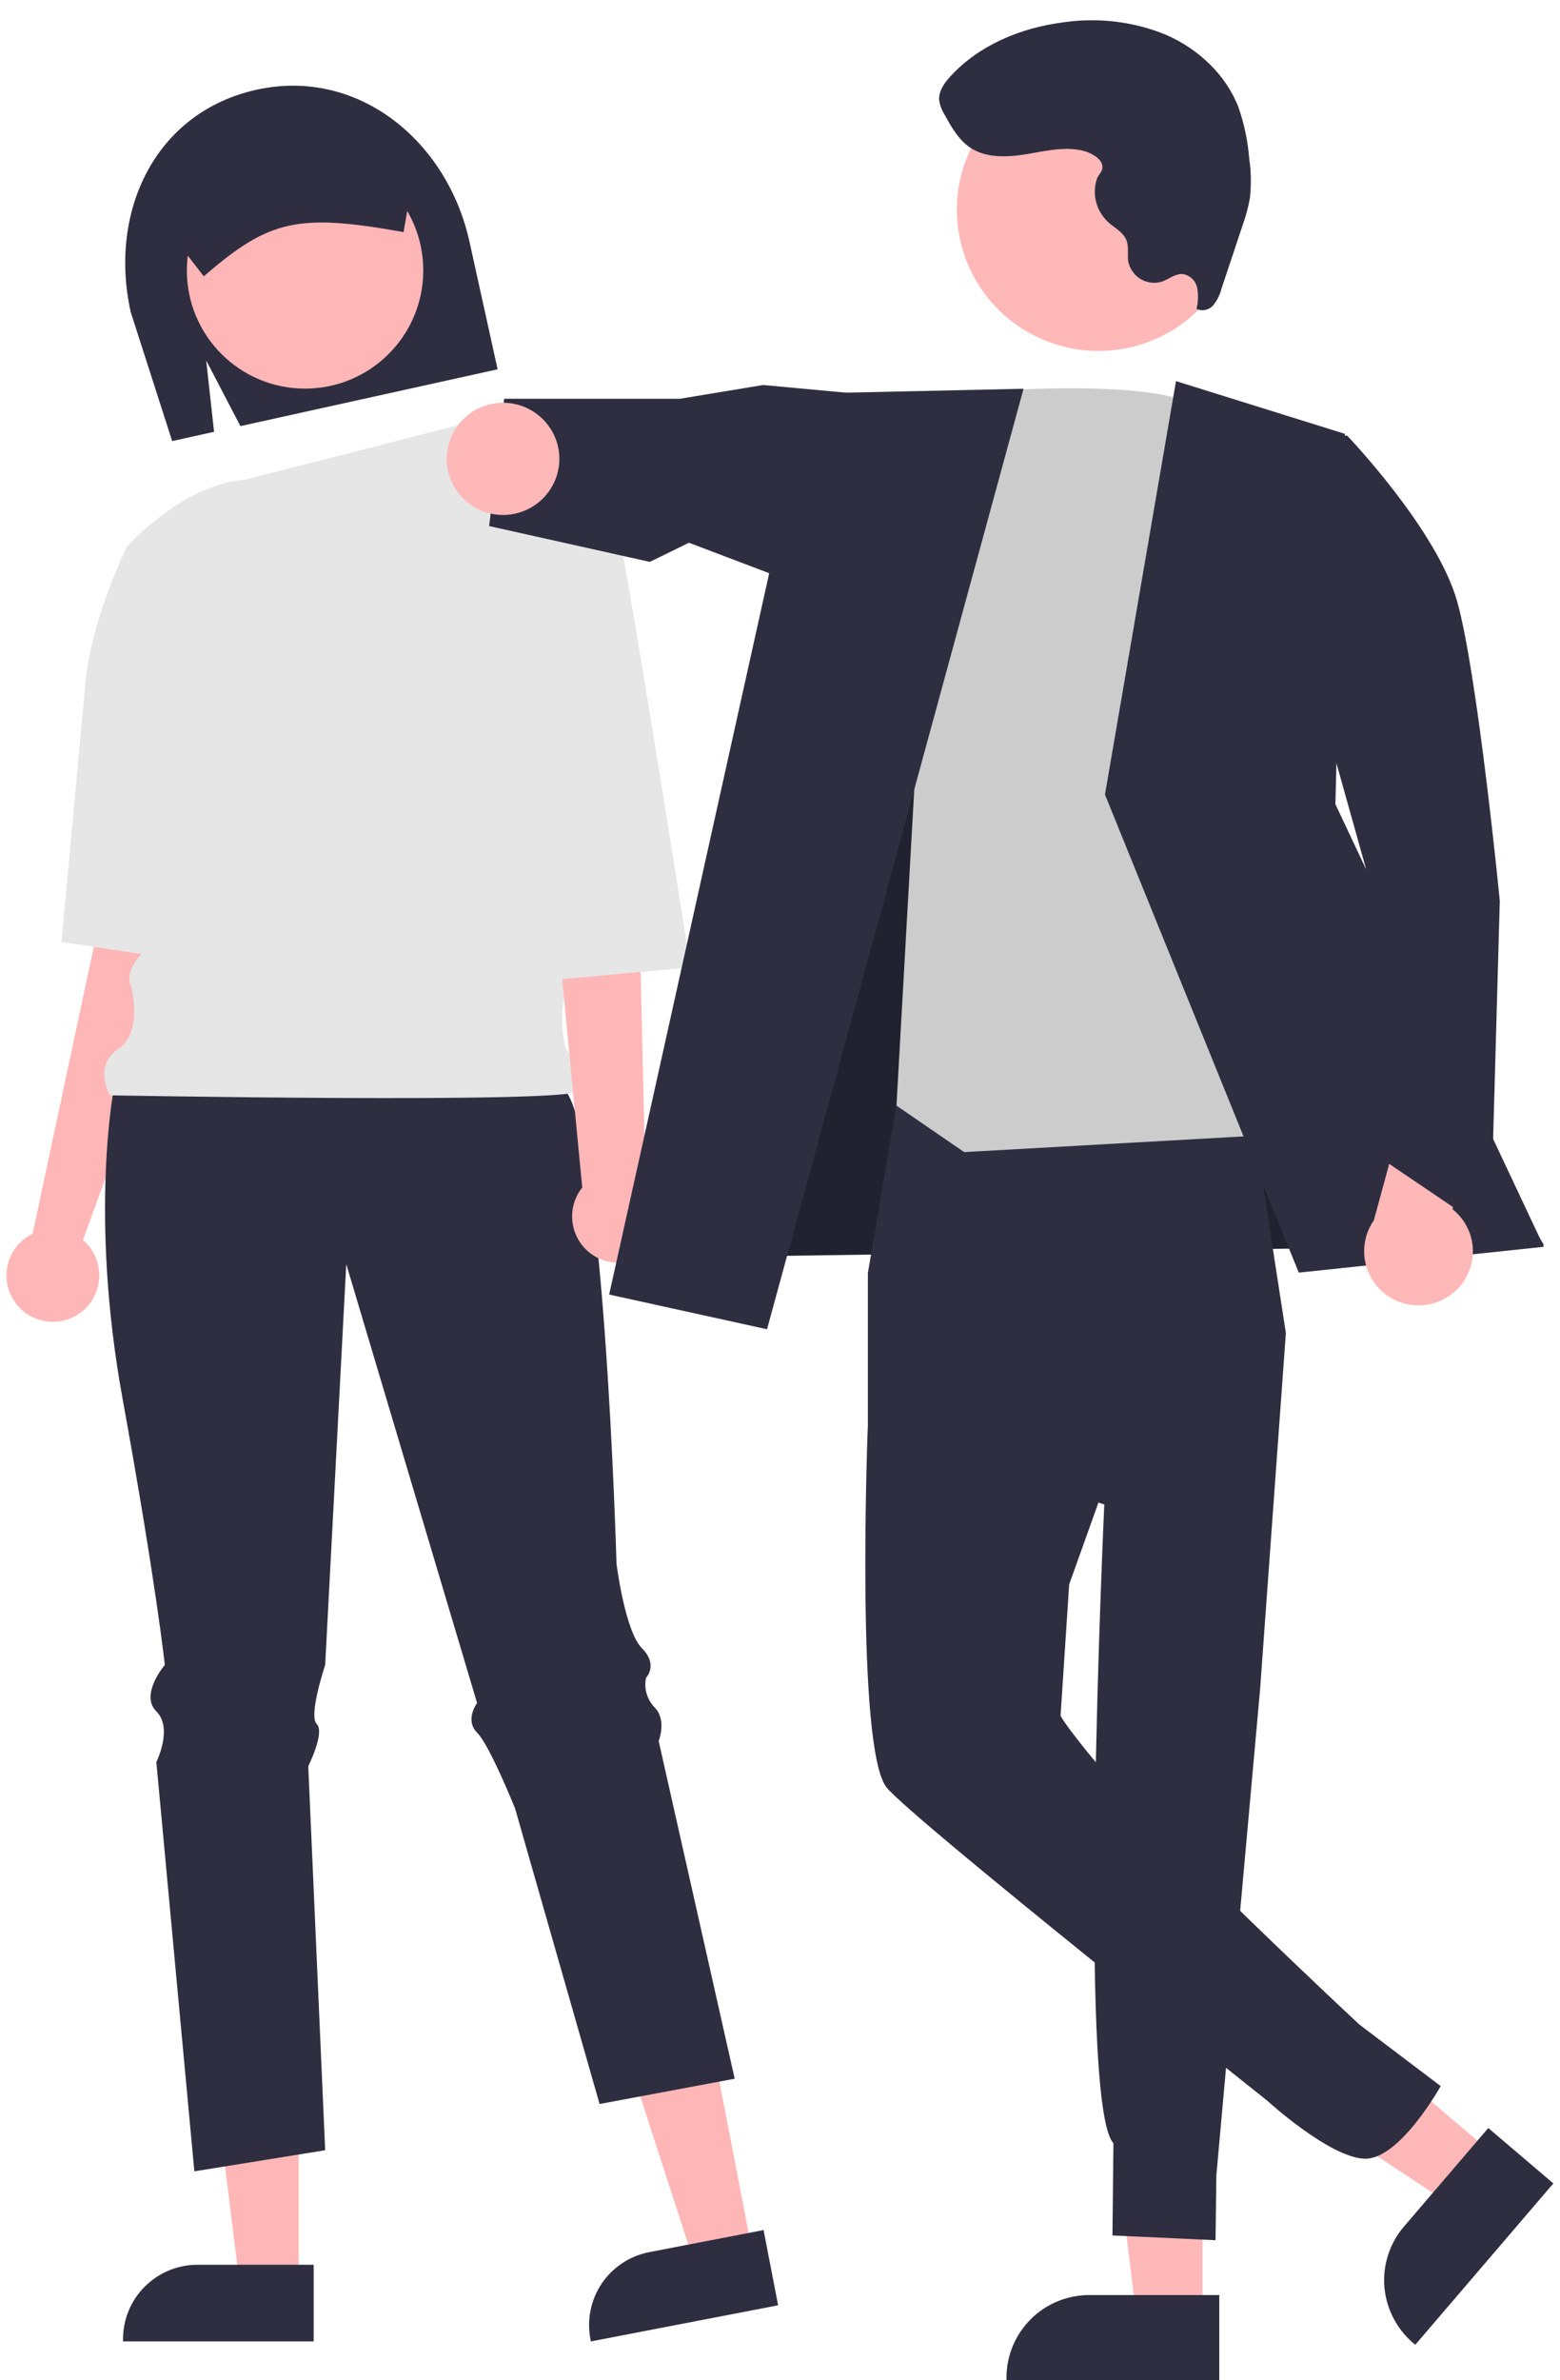 <?xml version="1.0" encoding="UTF-8"?>
<svg id="a" data-name="Ebene 1" xmlns="http://www.w3.org/2000/svg" width="112.45" height="171.44" viewBox="0 0 112.45 171.44">
  <defs>
    <style>
      .b {
        fill: #ffb6b6;
      }

      .c {
        fill: #2f2e41;
      }

      .d {
        fill: #e6e6e6;
      }

      .e {
        isolation: isolate;
        opacity: .28;
      }

      .f {
        fill: #ffb8b8;
      }

      .g {
        fill: #ccc;
      }
    </style>
  </defs>
  <g>
    <path class="b" d="M14.01,51.84l-5.17-.61-1.83,15.8-4.66,21.83c-.65,.32-1.18,.83-1.51,1.47-.33,.64-.45,1.37-.33,2.08,.12,.71,.46,1.36,.98,1.86,.52,.5,1.19,.82,1.9,.91,.72,.09,1.44-.05,2.07-.41,.63-.35,1.12-.9,1.41-1.56,.29-.66,.36-1.39,.2-2.1-.16-.7-.55-1.33-1.09-1.8l4.68-12.86,3.35-24.62Z"/>
    <path class="b" d="M21.53,164.51h-4.26l-2.03-16.42h6.29v16.42Z"/>
    <path class="c" d="M22.61,168.64H8.87v-.17c0-1.42,.56-2.78,1.57-3.78,1-1,2.36-1.57,3.78-1.57h8.39v5.52Z"/>
    <path class="b" d="M54.23,162.19l-4.18,.81-5.11-15.74,6.17-1.19,3.12,16.12Z"/>
    <path class="c" d="M56.08,166.04l-13.49,2.6-.03-.17c-.27-1.39,.03-2.83,.82-4.01,.8-1.17,2.02-1.98,3.42-2.25h0l8.24-1.59,1.05,5.42Z"/>
    <path class="c" d="M14.85,25.94l2.48,4.75,18.54-4.09-2.03-9.2c-1.61-7.28-8.05-12.54-15.34-10.94-7.29,1.61-10.69,8.72-9.08,16.01l2.99,9.3,3.02-.67-.57-5.17Z"/>
    <path class="c" d="M8.23,78.28s-1.83,9.12,.61,22.49c2.43,13.37,3.04,19.15,3.04,19.15,0,0-1.83,2.13-.61,3.34,1.22,1.22,0,3.65,0,3.65l2.74,29.48,9.43-1.52-1.22-27.66s1.22-2.43,.61-3.04c-.61-.61,.61-4.25,.61-4.25l1.52-28.87,9.43,31.61s-.91,1.22,0,2.13c.91,.91,2.74,5.47,2.74,5.47l6.09,21.28,9.74-1.82-5.48-24.32s.61-1.52-.3-2.43c-.27-.28-.46-.62-.57-.99-.11-.37-.12-.76-.04-1.14,0,0,.91-.91-.3-2.13-1.22-1.22-1.83-6.08-1.83-6.08,0,0-.91-32.52-3.96-34.34-3.04-1.82-32.25,0-32.25,0Z"/>
    <path class="b" d="M21.99,27.99c4.7,0,8.52-3.81,8.52-8.51s-3.81-8.51-8.52-8.51-8.52,3.81-8.52,8.51,3.81,8.51,8.52,8.51Z"/>
    <path class="d" d="M33.99,30.37s6.18-.72,8.01,1.1l-1.83,36.78s1.22,.91,.61,3.04c-.35,1.4-.35,2.86,0,4.26,0,0,1.83,2.13,.91,3.04-.91,.91-33.77,.3-33.77,.3,0,0-1.22-2.13,.61-3.34,1.83-1.22,.91-4.56,.91-4.56,0,0-.61-.91,.91-2.43,1.52-1.52,2.74-13.98,2.74-13.98l-3.95-15.2s3.98-4.49,8.53-4.83l16.32-4.17Z"/>
    <path class="d" d="M13.86,39.59l-4.71-.21s-2.74,5.47-3.04,10.33l-1.68,18.14,10.8,1.61-1.37-29.88Z"/>
    <path class="c" d="M14.69,19.9l-3.16-4.07c-.19-.86-.03-1.75,.45-2.49,.47-.74,1.22-1.26,2.07-1.45l11.95-2.63c.86-.19,1.75-.03,2.49,.45,.74,.47,1.26,1.22,1.45,2.07v.03s-.85,4.91-.85,4.91l-.15-.03c-7.42-1.32-9.53-.86-14.13,3.11l-.12,.1Z"/>
    <path class="b" d="M46.53,84.89l-.57-23.93-.61-17.02-7.3,.91,3.92,40.68c-.42,.52-.67,1.16-.72,1.83-.05,.67,.1,1.33,.43,1.91,.33,.58,.83,1.05,1.43,1.34,.6,.29,1.28,.4,1.94,.31,.66-.09,1.28-.38,1.78-.83,.5-.45,.85-1.04,1.01-1.69,.16-.65,.12-1.33-.12-1.96-.23-.63-.65-1.17-1.19-1.56Z"/>
    <path class="d" d="M36.68,31.99l5.33-.51s.91,0,1.83,3.04c.91,3.04,5.93,35.16,5.93,35.16l-11.1,1.01-1.98-38.69Z"/>
  </g>
  <path class="f" d="M86.68,166.85h-4.76l-2.26-18.29h7.02v18.29Z"/>
  <path class="c" d="M87.89,171.44h-15.34v-.19c0-1.58,.63-3.09,1.75-4.21,1.12-1.12,2.64-1.74,4.22-1.74h9.37v6.14Z"/>
  <path class="f" d="M107.68,155.19l-3.09,3.61-15.43-10.16,4.56-5.32,13.96,11.87Z"/>
  <path class="c" d="M111.98,157.25l-9.96,11.63-.15-.12c-1.2-1.03-1.95-2.48-2.08-4.06-.12-1.57,.38-3.13,1.41-4.33h0l6.08-7.1,4.69,3.99Z"/>
  <path class="c" d="M52.89,76.91l-1.48,13.61,59.88-.85-26.11-42.4-21.32-.76-10.96,30.4Z"/>
  <path class="e" d="M52.89,76.91l-1.48,13.61,59.88-.85-26.11-42.4-21.32-.76-10.96,30.4Z"/>
  <path class="c" d="M64.67,79.24l-2.11,12.45v11.13l17.04,5.54s-2,43.24,.66,46l-.07,6.65,7.43,.34,.06-4.68,3.15-34.98,1.86-25.68-3.01-19.47-25.02,2.69Z"/>
  <path class="c" d="M77.87,89.97l-15.32,12.87s-.9,23.21,1.38,25.93c1.96,2.34,27.39,22.51,27.39,22.51,0,0,4.52,4.13,7.05,4.2,2.53,.07,5.48-5.23,5.48-5.23l-5.87-4.44s-15.2-14.14-19.71-19.76c-1.82-2.27-1.82-2.5-1.82-2.5l.62-9.43,6.26-17.51-5.47-6.64Z"/>
  <path class="c" d="M61.61,28.34l-6.6-.61-5.99,.99h-12.68s-1.08,9.17-1.08,9.17l11.58,2.58,2.82-1.38,11.76,4.46,.2-15.22Z"/>
  <path class="g" d="M69.5,28.31s14.02-1.31,17.2,1.19c3.19,2.5,10.02,51.95,10.02,51.95l-27.22,1.53-4.88-3.35,1.39-24.69,3.49-26.63Z"/>
  <path class="c" d="M73.78,28l-15.46,.34-14.41,64.9,11.38,2.5L73.78,28Z"/>
  <path class="c" d="M84.77,27.45l12.18,3.8-.69,26.67,15.03,31.88-17.67,1.86-13.97-34.43,5.12-29.78Z"/>
  <path class="f" d="M104.85,93.04c.43-.37,.77-.84,.99-1.36,.23-.52,.34-1.08,.33-1.65-.01-.57-.15-1.12-.41-1.63-.25-.51-.61-.95-1.06-1.31l2.45-8.52-4.83-2.75-3.29,12.08c-.55,.78-.78,1.74-.67,2.69,.12,.95,.57,1.82,1.29,2.45,.72,.63,1.64,.98,2.6,.98s1.88-.35,2.6-.99Z"/>
  <path class="c" d="M89.89,31.99l7.21-.62s6.47,6.74,7.94,11.96c1.47,5.22,3.07,21.55,3.07,21.55l-.67,23.89-8.42-5.7-.57-20.55-8.56-30.54Z"/>
  <path class="f" d="M88.15,19.98c2.71-4.93,.89-11.12-4.06-13.81-4.95-2.7-11.16-.88-13.86,4.05-2.71,4.93-.89,11.12,4.06,13.81,4.95,2.7,11.16,.88,13.86-4.05Z"/>
  <path class="c" d="M78.05,10.85c-1.34-.31-2.73,.03-4.09,.26-1.36,.22-2.85,.29-4-.46-.85-.56-1.37-1.48-1.86-2.37-.2-.32-.34-.67-.4-1.04-.06-.66,.36-1.25,.81-1.74,2.07-2.26,5.08-3.5,8.13-3.89,2.51-.37,5.08-.06,7.42,.9,2.31,1.01,4.3,2.86,5.21,5.21,.42,1.2,.68,2.45,.78,3.72,.14,.93,.15,1.88,.05,2.81-.12,.69-.31,1.38-.55,2.04l-1.51,4.53c-.11,.43-.31,.83-.59,1.17-.14,.17-.34,.28-.56,.33-.22,.05-.44,.02-.64-.07,.12-.49,.14-1,.05-1.5-.05-.25-.17-.48-.35-.66-.18-.18-.41-.3-.66-.35-.56-.06-1.03,.37-1.55,.55-.24,.07-.49,.09-.74,.07-.25-.03-.49-.1-.71-.22-.22-.12-.42-.28-.57-.48-.16-.19-.28-.42-.35-.66-.01-.05-.03-.1-.04-.15-.08-.52,.06-1.07-.14-1.56-.23-.57-.84-.87-1.3-1.28-.42-.39-.72-.88-.87-1.43-.15-.55-.13-1.13,.04-1.67,.12-.38,.47-.55,.4-.98-.09-.57-.93-.97-1.42-1.08Z"/>
  <path class="f" d="M36.26,37.09c2.24,0,4.06-1.81,4.06-4.04s-1.82-4.04-4.06-4.04-4.06,1.81-4.06,4.04,1.82,4.04,4.06,4.04Z"/>
</svg>